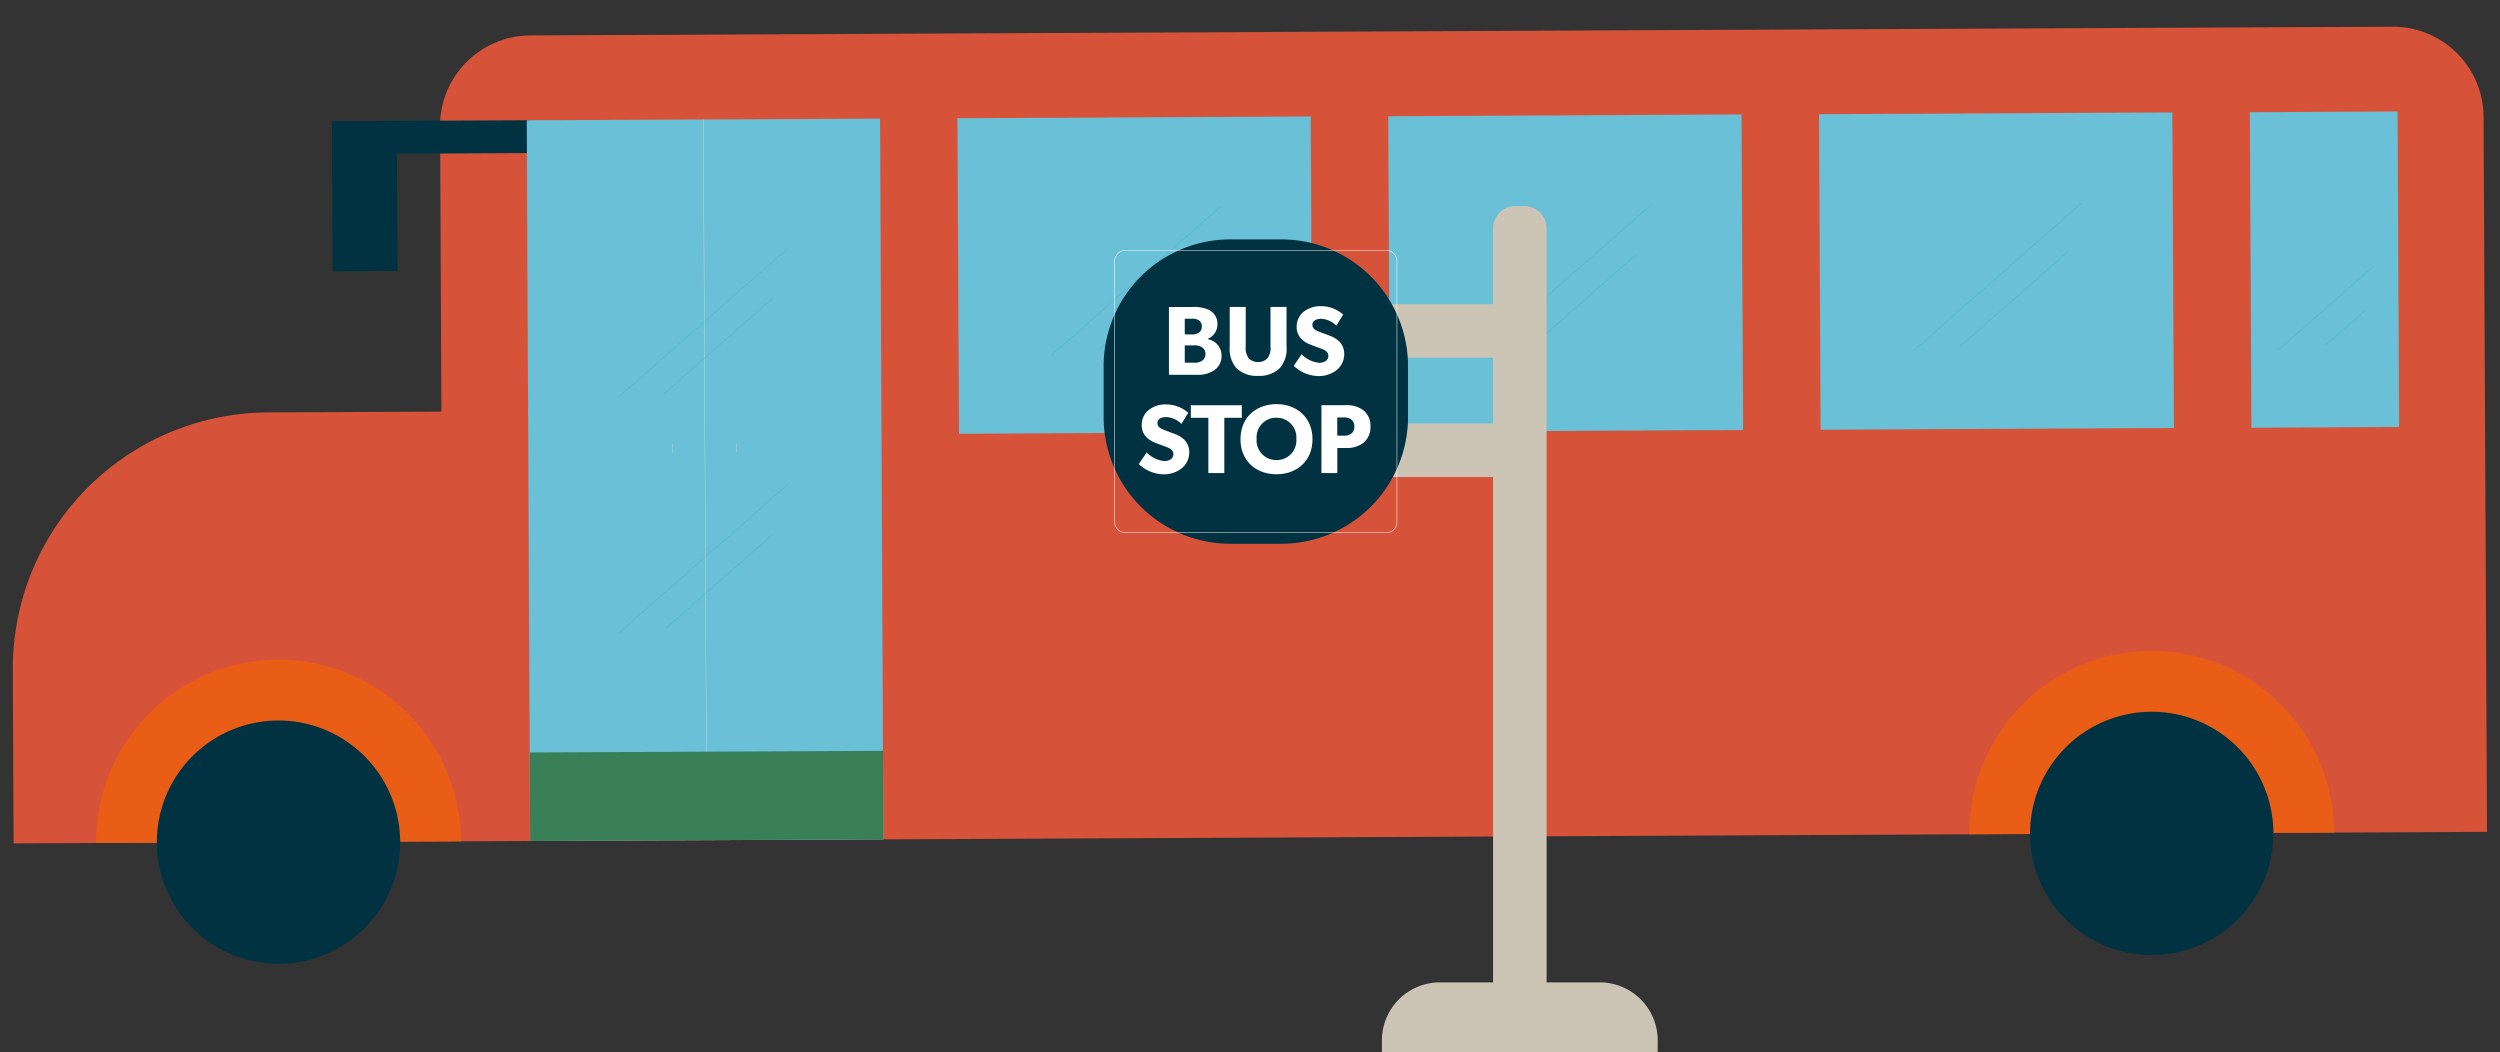 <svg xmlns="http://www.w3.org/2000/svg" xmlns:xlink="http://www.w3.org/1999/xlink" width="486.749" height="204.83" viewBox="0 0 486.749 204.83">
  <rect x="0" y="0" width="486.749" height="204.83" fill="#333333" stroke="none"/>
  <defs>
    <clipPath id="clip-path">
      <path id="Path_830" data-name="Path 830" d="M85.37,17.426l-.683,55.5-33.8-.41A49.861,49.861,0,0,0,.41,121.755L0,155.56l83.67,1.032,397.8,4.9,1.7-139.182A17.641,17.641,0,0,0,465.755,4.463L103.221,0h-.228A17.645,17.645,0,0,0,85.37,17.426" fill="none"/>
    </clipPath>
    <clipPath id="clip-path-2">
      <rect id="Rectangle_172" data-name="Rectangle 172" width="483.394" height="196.424" fill="none"/>
    </clipPath>
    <clipPath id="clip-path-3">
      <rect id="Rectangle_176" data-name="Rectangle 176" width="107.869" height="164.697" fill="none"/>
    </clipPath>
  </defs>
  <g id="Group_57" data-name="Group 57" transform="translate(-365.626 -2596.878)">
    <g id="Group_43" data-name="Group 43" transform="matrix(1, -0.017, 0.017, 1, 365.626, 2605.314)">
      <g id="Group_40" data-name="Group 40" transform="translate(0 0.214)">
        <g id="Group_39" data-name="Group 39" clip-path="url(#clip-path)">
          <path id="Path_827" data-name="Path 827" d="M85.6,0l-.9,73.15-33.82-.425A49.848,49.848,0,0,0,.425,121.968L0,155.773l83.67,1.032,397.8,4.9L483.394,4.9Z" transform="translate(0 -0.213)" fill="#d65339"/>
          <path id="Path_828" data-name="Path 828" d="M71.043,35.963A35.523,35.523,0,1,1,35.963,0a35.53,35.53,0,0,1,35.08,35.96" transform="translate(16.042 120.675)" fill="#ea5d16"/>
          <path id="Path_829" data-name="Path 829" d="M71.043,35.963A35.523,35.523,0,1,1,35.963,0a35.53,35.53,0,0,1,35.08,35.96" transform="translate(380.686 125.153)" fill="#ea5d16"/>
        </g>
      </g>
      <rect id="Rectangle_164" data-name="Rectangle 164" width="6.391" height="36.214" transform="matrix(0.012, -1, 1, 0.012, 66.373, 22.675)" fill="#003242"/>
      <g id="Group_42" data-name="Group 42" transform="translate(0 0)">
        <g id="Group_41" data-name="Group 41" clip-path="url(#clip-path-2)">
          <path id="Path_831" data-name="Path 831" d="M47.362,23.971A23.682,23.682,0,1,1,23.97,0,23.7,23.7,0,0,1,47.362,23.971" transform="translate(27.883 132.73)" fill="#003242"/>
          <rect id="Rectangle_165" data-name="Rectangle 165" width="140.3" height="68.776" transform="translate(100.539 157.008) rotate(-89.292)" fill="#69c0d7"/>
          <rect id="Rectangle_166" data-name="Rectangle 166" width="61.421" height="68.776" transform="matrix(0.012, -1, 1, 0.012, 185.37, 79.168)" fill="#69c0d7"/>
          <rect id="Rectangle_167" data-name="Rectangle 167" width="61.421" height="68.776" transform="matrix(0.012, -1, 1, 0.012, 269.23, 80.2)" fill="#69c0d7"/>
          <rect id="Rectangle_168" data-name="Rectangle 168" width="61.421" height="68.776" transform="matrix(0.012, -1, 1, 0.012, 353.089, 81.233)" fill="#69c0d7"/>
          <rect id="Rectangle_169" data-name="Rectangle 169" width="61.421" height="28.752" transform="matrix(0.012, -1, 1, 0.012, 436.953, 82.273)" fill="#69c0d7"/>
          <line id="Line_55" data-name="Line 55" x1="1.685" y2="137.33" transform="translate(134.969 17.145)" fill="none" stroke="#f0d8c4" stroke-miterlimit="10" stroke-width="0.069"/>
          <line id="Line_56" data-name="Line 56" x1="0.015" y2="1.7" transform="translate(129.512 80.198)" fill="none" stroke="#f0d8c4" stroke-miterlimit="10" stroke-width="0.069"/>
          <line id="Line_57" data-name="Line 57" x1="0.015" y2="1.7" transform="translate(142.07 80.353)" fill="none" stroke="#f0d8c4" stroke-miterlimit="10" stroke-width="0.069"/>
          <rect id="Rectangle_170" data-name="Rectangle 170" width="17.23" height="68.769" transform="translate(100.548 157.009) rotate(-89.292)" fill="#397f57"/>
          <line id="Line_58" data-name="Line 58" y1="28.325" x2="33.365" transform="translate(203.548 35.915)" fill="none" stroke="#3db4ce" stroke-miterlimit="10" stroke-width="0.069"/>
          <line id="Line_59" data-name="Line 59" y1="18.094" x2="21.312" transform="translate(212.795 45.331)" fill="none" stroke="#3db4ce" stroke-miterlimit="10" stroke-width="0.069"/>
          <line id="Line_60" data-name="Line 60" y1="28.325" x2="33.365" transform="translate(287.407 36.949)" fill="none" stroke="#3db4ce" stroke-miterlimit="10" stroke-width="0.069"/>
          <line id="Line_61" data-name="Line 61" y1="18.094" x2="21.312" transform="translate(296.655 46.365)" fill="none" stroke="#3db4ce" stroke-miterlimit="10" stroke-width="0.069"/>
          <line id="Line_62" data-name="Line 62" y1="28.325" x2="33.365" transform="translate(371.267 37.981)" fill="none" stroke="#3db4ce" stroke-miterlimit="10" stroke-width="0.069"/>
          <line id="Line_63" data-name="Line 63" y1="18.094" x2="21.312" transform="translate(380.513 47.397)" fill="none" stroke="#3db4ce" stroke-miterlimit="10" stroke-width="0.069"/>
          <line id="Line_64" data-name="Line 64" y1="16.03" x2="18.868" transform="translate(442.497 51.154)" fill="none" stroke="#3db4ce" stroke-miterlimit="10" stroke-width="0.069"/>
          <line id="Line_65" data-name="Line 65" y1="6.573" x2="7.742" transform="translate(451.745 59.795)" fill="none" stroke="#3db4ce" stroke-miterlimit="10" stroke-width="0.069"/>
          <line id="Line_66" data-name="Line 66" y1="28.325" x2="33.365" transform="translate(118.997 42.768)" fill="none" stroke="#3db4ce" stroke-miterlimit="10" stroke-width="0.069"/>
          <line id="Line_67" data-name="Line 67" y1="18.094" x2="21.312" transform="translate(128.245 52.184)" fill="none" stroke="#3db4ce" stroke-miterlimit="10" stroke-width="0.069"/>
          <line id="Line_68" data-name="Line 68" y1="28.325" x2="33.365" transform="translate(118.434 88.546)" fill="none" stroke="#3db4ce" stroke-miterlimit="10" stroke-width="0.069"/>
          <line id="Line_69" data-name="Line 69" y1="18.094" x2="21.312" transform="translate(127.682 97.961)" fill="none" stroke="#3db4ce" stroke-miterlimit="10" stroke-width="0.069"/>
          <rect id="Rectangle_171" data-name="Rectangle 171" width="29.208" height="12.63" transform="translate(63.989 45.461) rotate(-89.311)" fill="#003242"/>
          <path id="Path_832" data-name="Path 832" d="M47.362,23.971A23.682,23.682,0,1,1,23.97,0,23.7,23.7,0,0,1,47.362,23.971" transform="translate(392.527 137.223)" fill="#003242"/>
        </g>
      </g>
    </g>
    <g id="Group_45" data-name="Group 45" transform="translate(580.502 2637.01)">
      <g id="Group_44" data-name="Group 44" transform="translate(0 0)" clip-path="url(#clip-path-3)">
        <path id="Path_833" data-name="Path 833" d="M58.538,27.08H4.849V24.823a11.3,11.3,0,0,1,11.3-11.3h31.1a11.294,11.294,0,0,1,11.3,11.3Z" transform="translate(49.331 137.612)" fill="#ccc4b5"/>
        <path id="Path_834" data-name="Path 834" d="M17.211,155.323H6.786V4.346A4.342,4.342,0,0,1,11.121,0h1.743a4.344,4.344,0,0,1,4.346,4.346Z" transform="translate(69.037 -0.004)" fill="#ccc4b5"/>
        <rect id="Rectangle_173" data-name="Rectangle 173" width="37.923" height="10.425" transform="translate(44.984 42.325)" fill="#ccc4b5"/>
        <rect id="Rectangle_174" data-name="Rectangle 174" width="37.923" height="10.425" transform="translate(44.984 19.084)" fill="#ccc4b5"/>
        <path id="Path_835" data-name="Path 835" d="M34.571,59.844H24.693A24.694,24.694,0,0,1,0,35.151V25.273A24.687,24.687,0,0,1,24.693.58h9.877A24.687,24.687,0,0,1,59.264,25.273v9.877A24.694,24.694,0,0,1,34.571,59.844" transform="translate(0 5.896)" fill="#003242"/>
        <path id="Path_836" data-name="Path 836" d="M9.932,14.094a5.739,5.739,0,0,1-3.386.872H1.138V1.758h4.5a7.214,7.214,0,0,1,3.251.548A2.985,2.985,0,0,1,10.58,5.088,3.073,3.073,0,0,1,8.647,7.993v.034a3.21,3.21,0,0,1,2.738,3.151,3.325,3.325,0,0,1-1.453,2.916M6.881,4.317a2.348,2.348,0,0,0-1.374-.268H4.222V7.1H5.429a2.4,2.4,0,0,0,1.453-.291A1.385,1.385,0,0,0,7.54,5.546a1.3,1.3,0,0,0-.659-1.229M7.574,9.6a2.662,2.662,0,0,0-1.643-.358H4.222v3.363h1.71a2.664,2.664,0,0,0,1.643-.369,1.475,1.475,0,0,0,.67-1.318A1.475,1.475,0,0,0,7.574,9.6" transform="translate(11.577 17.88)" fill="#fff"/>
        <path id="Path_837" data-name="Path 837" d="M13.259,9.456A5.682,5.682,0,0,1,12,13.612a5.591,5.591,0,0,1-4.268,1.564,5.645,5.645,0,0,1-4.291-1.564A5.776,5.776,0,0,1,2.2,9.456v-7.7H5.314v7.7a3.369,3.369,0,0,0,.514,2.2,2.362,2.362,0,0,0,1.9.827,2.322,2.322,0,0,0,1.888-.827,3.3,3.3,0,0,0,.525-2.2v-7.7h3.117Z" transform="translate(22.351 17.87)" fill="#fff"/>
        <path id="Path_838" data-name="Path 838" d="M11.581,14.247a5.612,5.612,0,0,1-3.576,1.1,7.156,7.156,0,0,1-4.693-1.989l1.531-2.268a5.405,5.405,0,0,0,3.441,1.676c.994,0,1.765-.48,1.765-1.363,0-.905-.972-1.24-1.553-1.453S6.933,9.387,6.486,9.2a5.136,5.136,0,0,1-1.564-.961A3.233,3.233,0,0,1,3.883,5.688,3.685,3.685,0,0,1,5.268,2.805,5.344,5.344,0,0,1,8.743,1.744a6.462,6.462,0,0,1,4.19,1.631L11.615,5.543A4.5,4.5,0,0,0,8.676,4.2c-1.006,0-1.732.38-1.732,1.184s.749,1.106,1.341,1.341,1.553.57,1.978.749A5.176,5.176,0,0,1,12.1,8.549a3.412,3.412,0,0,1,1.039,2.536,3.986,3.986,0,0,1-1.553,3.162" transform="translate(33.705 17.738)" fill="#fff"/>
        <path id="Path_839" data-name="Path 839" d="M8.881,15.959a5.6,5.6,0,0,1-3.587,1.1A7.151,7.151,0,0,1,.613,15.065L2.144,12.8a5.431,5.431,0,0,0,3.441,1.676c.994,0,1.765-.48,1.765-1.363,0-.905-.983-1.24-1.553-1.453s-1.575-.559-2.011-.749a5.136,5.136,0,0,1-1.564-.961A3.233,3.233,0,0,1,1.183,7.4,3.685,3.685,0,0,1,2.568,4.517,5.322,5.322,0,0,1,6.043,3.456a6.516,6.516,0,0,1,4.2,1.631L8.915,7.255A4.5,4.5,0,0,0,5.976,5.914c-1.006,0-1.732.38-1.732,1.184S4.993,8.2,5.585,8.439s1.553.57,1.978.749A5.176,5.176,0,0,1,9.4,10.261,3.412,3.412,0,0,1,10.434,12.8a3.986,3.986,0,0,1-1.553,3.162" transform="translate(6.236 35.155)" fill="#fff"/>
        <path id="Path_840" data-name="Path 840" d="M11.442,5.917H8.034v10.76H4.928V5.917H1.52V3.47h9.922Z" transform="translate(15.462 35.298)" fill="#fff"/>
        <path id="Path_841" data-name="Path 841" d="M9.391,17.1c-3.922,0-7.006-2.548-7.006-6.816S5.469,3.451,9.391,3.451,16.4,6.021,16.4,10.289,13.313,17.1,9.391,17.1m0-11.006a3.806,3.806,0,0,0-3.866,4.112,3.825,3.825,0,0,0,3.866,4.134,3.825,3.825,0,0,0,3.866-4.134A3.818,3.818,0,0,0,9.391,6.1" transform="translate(24.264 35.104)" fill="#fff"/>
        <path id="Path_842" data-name="Path 842" d="M11.963,10.81a5.353,5.353,0,0,1-3.441.994H6.89v4.883H3.8V3.469H8.521a5.288,5.288,0,0,1,3.441.994,3.848,3.848,0,0,1,1.386,3.162,3.924,3.924,0,0,1-1.386,3.184M9.572,6.229A2.424,2.424,0,0,0,8.086,5.86H6.879V9.4H8.086a2.426,2.426,0,0,0,1.486-.358,1.688,1.688,0,0,0,.637-1.419,1.643,1.643,0,0,0-.637-1.4" transform="translate(38.608 35.287)" fill="#fff"/>
        <path id="Rectangle_175" data-name="Rectangle 175" d="M2.049,0H52.892A2.048,2.048,0,0,1,54.94,2.048V52.892a2.048,2.048,0,0,1-2.048,2.048H2.049A2.049,2.049,0,0,1,0,52.891V2.049A2.049,2.049,0,0,1,2.049,0Z" transform="translate(2.168 8.629)" fill="none" stroke="#fff" stroke-miterlimit="10" stroke-width="0.098"/>
      </g>
    </g>
  </g>
</svg>

